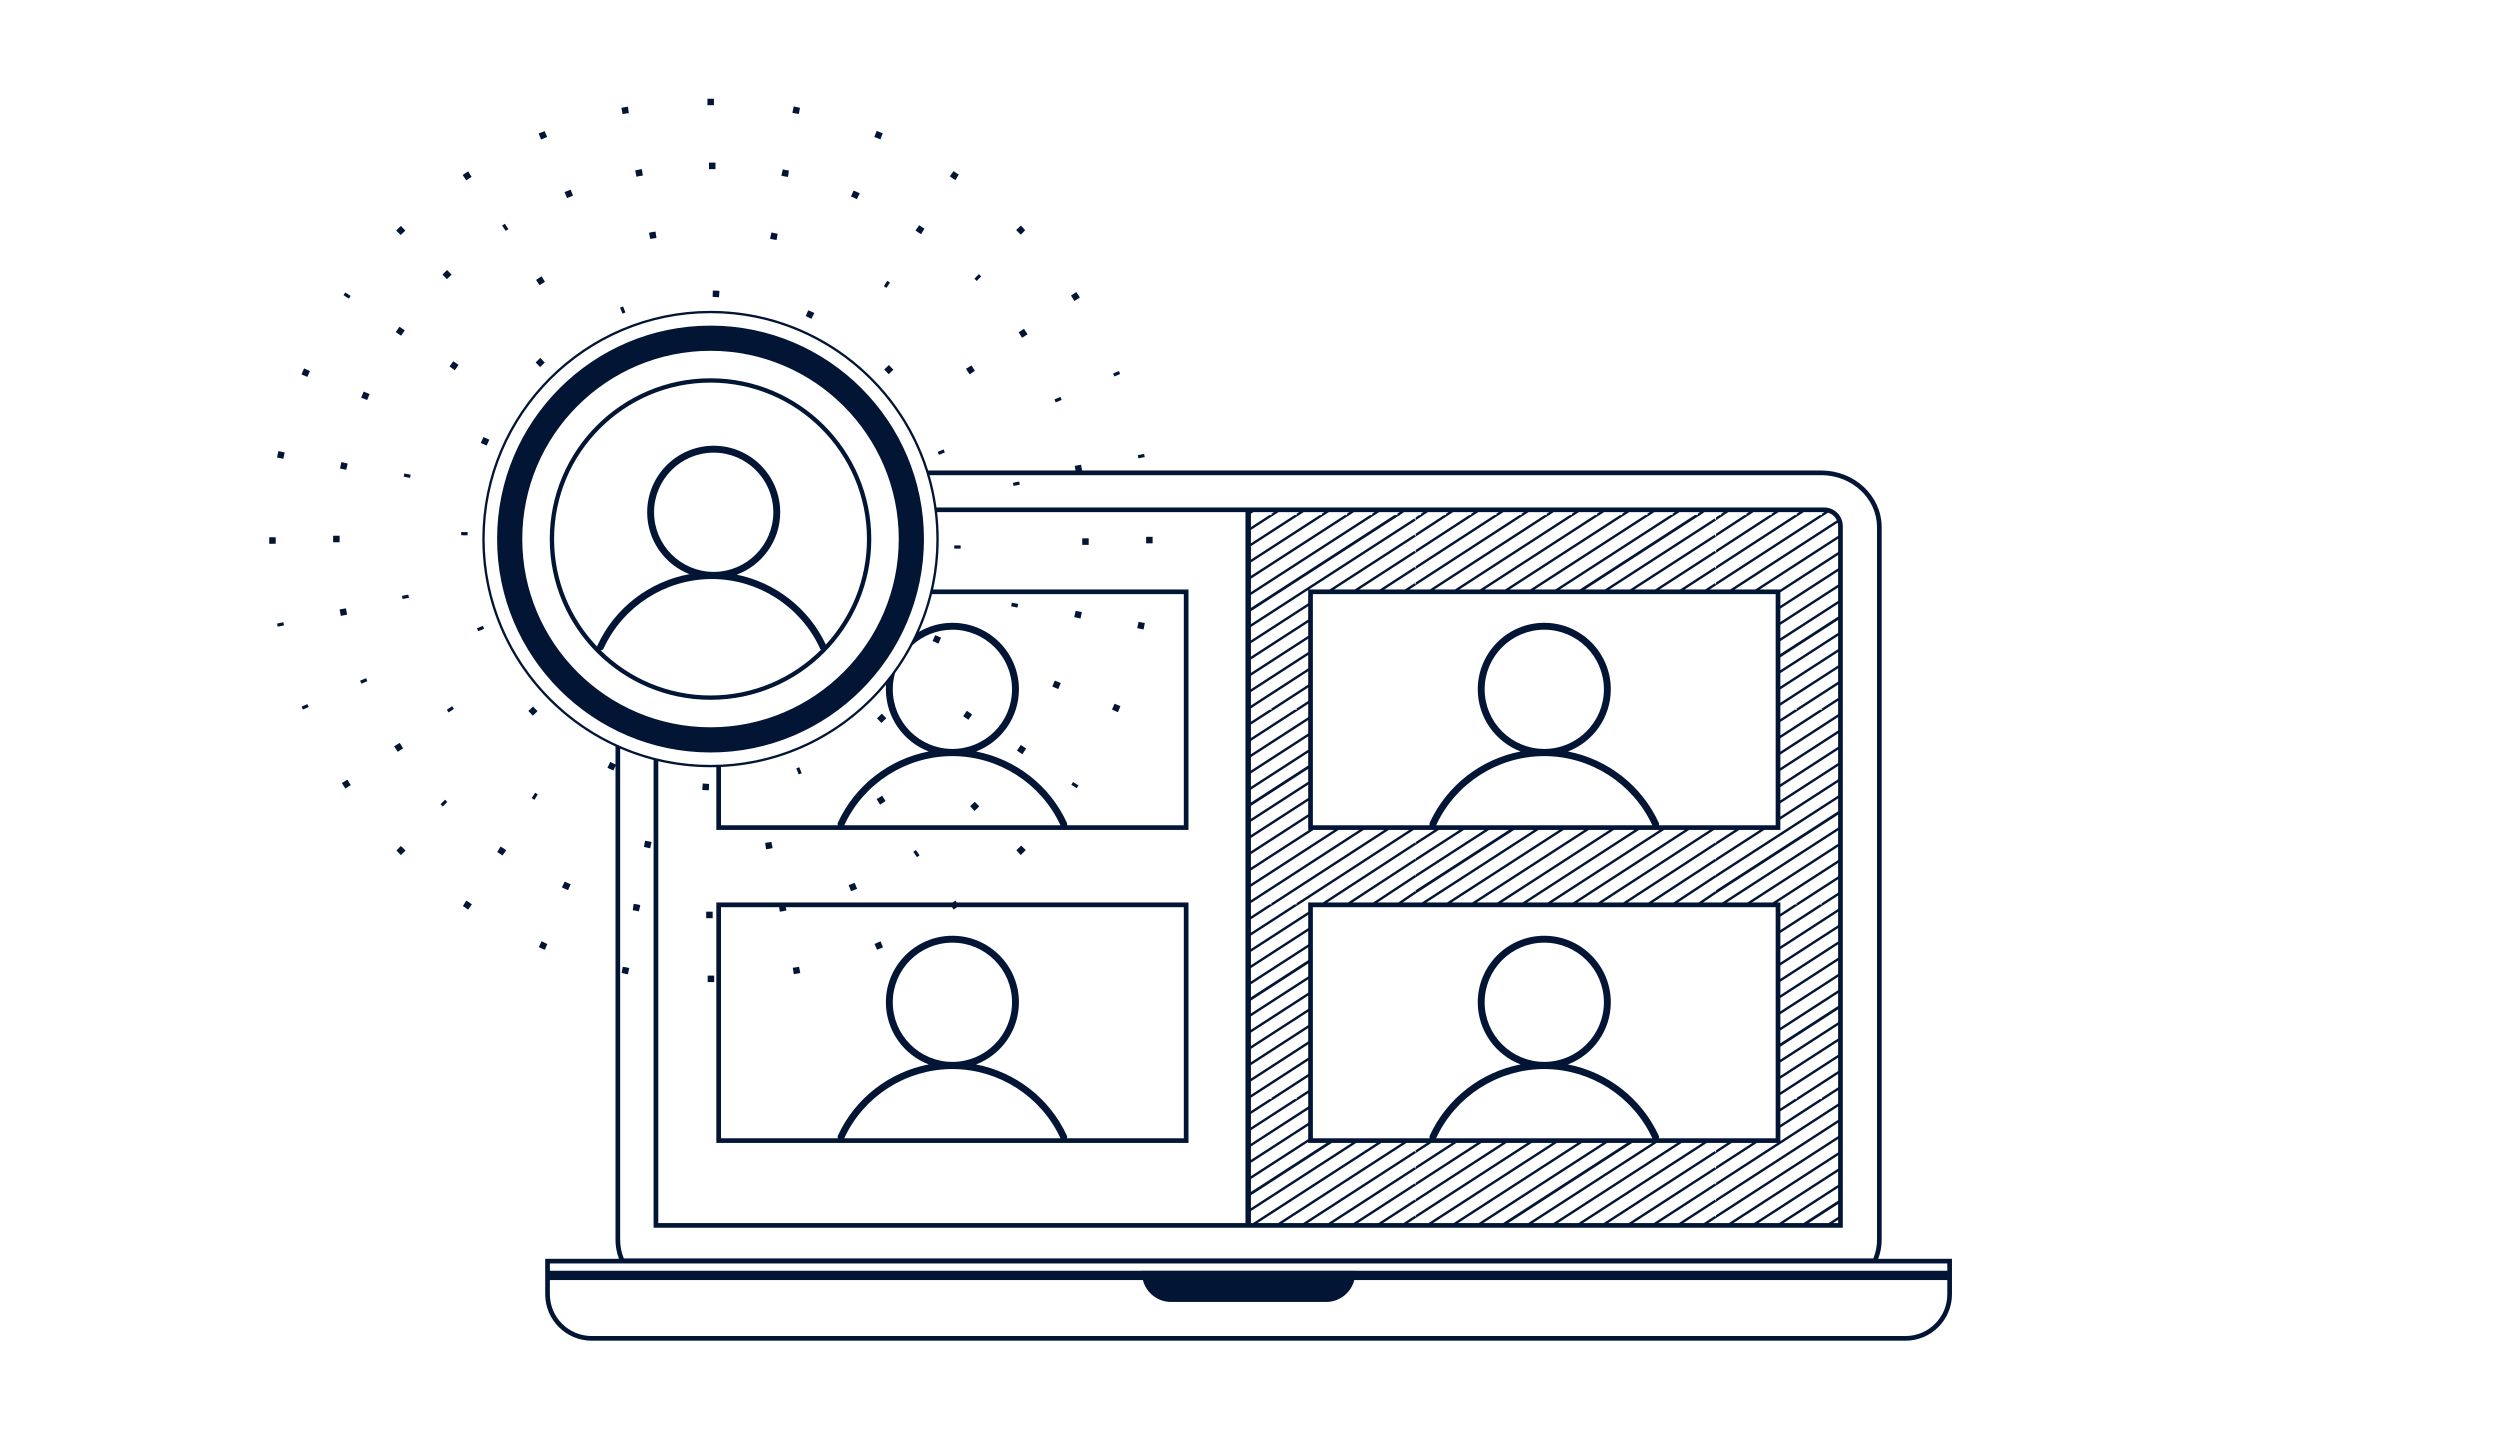 <svg xmlns="http://www.w3.org/2000/svg" width="520" height="300" viewBox="0 0 520 300">
  <path fill="#021535" fill-rule="evenodd" d="M405.038,262.807 L405.038,264.307 L281.889,264.307 L281.889,264.296 L237.523,264.296 L237.523,264.307 L114.375,264.307 L114.375,262.807 L405.038,262.807 Z M184.263,143.38 C184.263,149.273 187.969,154.315 193.171,156.306 C184.971,157.884 177.851,163.34 174.287,171.093 C174.202,171.277 174.203,171.478 174.272,171.654 L149.968,171.654 L149.968,159.535 C163.752,158.909 176.021,152.377 184.301,142.415 C184.279,142.735 184.263,143.055 184.263,143.38 L184.263,143.38 Z M246.232,123.585 L246.232,171.654 L221.944,171.654 C221.995,171.49 221.991,171.309 221.915,171.142 C218.359,163.366 211.237,157.893 203.023,156.309 C208.229,154.32 211.937,149.276 211.937,143.38 C211.937,135.75 205.73,129.543 198.101,129.543 C195.567,129.543 193.192,130.231 191.147,131.425 C192.267,128.918 193.175,126.297 193.851,123.585 L246.232,123.585 Z M220.567,171.654 L175.611,171.654 C179.647,162.915 188.465,157.27 198.09,157.27 C207.719,157.27 216.531,162.913 220.567,171.654 L220.567,171.654 Z M189.815,134.162 C192.013,132.185 194.918,130.979 198.101,130.979 C204.938,130.979 210.501,136.542 210.501,143.38 C210.501,150.218 204.938,155.78 198.101,155.78 C191.263,155.78 185.7,150.218 185.7,143.38 C185.7,142.214 185.865,141.086 186.167,140.015 C187.519,138.161 188.739,136.206 189.815,134.162 L189.815,134.162 Z M379.028,107.132 L378.535,107.132 L356.934,121.15 L356.934,121.647 L356.709,121.299 L354.683,122.612 L350.4,122.612 L356.971,118.358 L356.967,118.353 L373.922,107.334 L373.925,107.339 L375.179,106.527 L379.422,106.527 C379.441,106.527 379.46,106.529 379.48,106.529 L378.886,106.914 L379.028,107.132 Z M370.315,122.614 L370.315,122.612 L366.029,122.612 L382.33,112.052 L382.33,114.835 L370.315,122.614 Z M370.315,125.993 L370.315,123.215 L382.33,115.437 L382.33,118.217 L370.315,125.993 Z M370.315,129.371 L370.315,126.594 L382.33,118.819 L382.33,121.598 L370.315,129.371 Z M370.315,132.748 L370.315,129.973 L382.33,122.2 L382.33,124.978 L370.315,132.748 Z M370.315,136.028 L370.315,133.35 L382.33,125.58 L382.33,128.26 L370.315,136.028 Z M370.315,139.41 L370.315,136.726 L382.33,128.958 L382.33,131.639 L370.315,139.41 Z M370.315,142.793 L370.315,140.011 L382.33,132.241 L382.33,135.021 L370.315,142.793 Z M370.315,146.179 L370.315,143.395 L382.33,135.622 L382.33,138.404 L370.315,146.179 Z M373.65,147.408 L373.791,147.625 L373.306,147.625 L370.315,149.569 L370.315,146.78 L382.33,139.005 L382.33,141.788 L373.65,147.408 Z M382.33,145.176 L378.886,147.407 L379.028,147.625 L378.534,147.625 L370.315,152.959 L370.315,150.171 L373.922,147.827 L373.925,147.832 L382.33,142.39 L382.33,145.176 Z M370.315,156.344 L370.315,153.561 L379.156,147.823 L379.161,147.831 L382.33,145.778 L382.33,148.555 L370.315,156.344 Z M370.315,159.727 L370.315,156.946 L382.33,149.157 L382.33,151.943 L370.315,159.727 Z M370.315,163.107 L370.315,160.328 L382.33,152.545 L382.33,155.328 L370.315,163.107 Z M370.315,166.486 L370.315,163.709 L382.33,155.93 L382.33,158.711 L370.315,166.486 Z M370.315,169.863 L370.315,167.087 L382.33,159.312 L382.33,162.092 L370.315,169.863 Z M356.934,181.895 L356.934,182.218 L356.782,181.988 L348.089,187.719 L343.78,187.719 L356.934,179.118 L356.934,179.122 L366.974,172.627 L370.315,172.627 L370.315,170.466 L382.33,162.693 L382.33,165.471 L356.934,181.895 Z M356.934,185.172 L356.934,185.564 L356.792,185.355 L353.315,187.719 L349.007,187.719 L356.934,182.492 L356.934,182.497 L382.33,166.073 L382.33,168.752 L356.934,185.172 Z M358.229,187.719 L354.213,187.719 L356.934,185.87 L356.934,185.871 L382.33,169.451 L382.33,172.132 L358.229,187.719 Z M363.463,187.719 L359.159,187.719 L382.33,172.734 L382.33,175.514 L363.463,187.719 Z M368.697,187.719 L364.393,187.719 L382.33,176.116 L382.33,178.897 L368.697,187.719 Z M373.65,187.901 L373.791,188.118 L373.306,188.118 L370.315,190.062 L370.315,187.719 L369.626,187.719 L382.33,179.498 L382.33,182.281 L373.65,187.901 Z M382.33,185.669 L378.886,187.9 L379.028,188.118 L378.535,188.118 L370.315,193.452 L370.315,190.664 L373.922,188.32 L373.925,188.325 L382.33,182.883 L382.33,185.669 Z M370.315,196.838 L370.315,194.054 L379.156,188.317 L379.161,188.324 L382.33,186.271 L382.33,189.048 L370.315,196.838 Z M370.315,200.22 L370.315,197.439 L382.33,189.65 L382.33,192.436 L370.315,200.22 Z M370.315,203.6 L370.315,200.821 L382.33,193.038 L382.33,195.821 L370.315,203.6 Z M370.315,206.979 L370.315,204.201 L382.33,196.423 L382.33,199.204 L370.315,206.979 Z M370.315,210.357 L370.315,207.581 L382.33,199.805 L382.33,202.585 L370.315,210.357 Z M370.315,213.734 L370.315,210.958 L382.33,203.186 L382.33,205.964 L370.315,213.734 Z M370.315,217.013 L370.315,214.336 L382.33,206.566 L382.33,209.246 L370.315,217.013 Z M370.315,220.396 L370.315,217.712 L382.33,209.945 L382.33,212.626 L370.315,220.396 Z M370.315,223.779 L370.315,220.997 L382.33,213.227 L382.33,216.007 L370.315,223.779 Z M370.315,227.165 L370.315,224.381 L382.33,216.609 L382.33,219.39 L370.315,227.165 Z M373.65,228.394 L373.791,228.611 L373.306,228.611 L370.315,230.555 L370.315,227.767 L382.33,219.991 L382.33,222.775 L373.65,228.394 Z M382.33,226.162 L378.886,228.393 L379.028,228.611 L378.534,228.611 L370.315,233.945 L370.315,231.157 L373.922,228.813 L373.925,228.818 L382.33,223.376 L382.33,226.162 Z M370.315,237.331 L370.315,234.547 L379.156,228.809 L379.161,228.816 L382.33,226.764 L382.33,229.541 L370.315,237.331 Z M356.983,243.203 L356.982,243.2 L365.406,237.734 L369.693,237.734 L356.934,246.006 L356.934,246.472 L356.721,246.145 L343.996,254.394 L339.707,254.394 L356.983,243.203 Z M356.971,239.837 L356.967,239.832 L360.196,237.734 L364.478,237.734 L356.934,242.629 L356.934,243.126 L356.709,242.779 L338.778,254.394 L334.486,254.394 L356.971,239.837 Z M355.008,237.734 L359.27,237.734 L356.934,239.252 L356.934,239.78 L356.696,239.413 L333.557,254.394 L329.262,254.394 L355.008,237.734 Z M349.792,237.734 L354.078,237.734 L328.333,254.394 L324.037,254.394 L349.792,237.734 Z M344.573,237.734 L348.862,237.734 L323.107,254.394 L318.81,254.394 L344.573,237.734 Z M339.502,237.734 L343.643,237.734 L317.88,254.394 L313.732,254.394 L339.502,237.734 Z M334.272,237.734 L338.421,237.734 L312.651,254.394 L308.509,254.394 L334.272,237.734 Z M329.044,237.734 L333.342,237.734 L307.579,254.394 L303.289,254.394 L329.044,237.734 Z M323.815,237.734 L328.114,237.734 L302.358,254.394 L298.07,254.394 L323.815,237.734 Z M294.456,253.356 L294.456,253.358 L318.589,237.734 L322.886,237.734 L297.14,254.394 L292.858,254.394 L294.456,253.356 Z M294.456,249.982 L294.456,249.983 L313.365,237.734 L317.66,237.734 L294.456,252.757 L294.456,253.165 L294.268,252.876 L291.932,254.394 L287.658,254.394 L294.456,249.982 Z M294.518,246.568 L294.517,246.567 L308.144,237.734 L312.437,237.734 L294.456,249.381 L294.456,249.819 L294.256,249.51 L286.73,254.394 L282.446,254.394 L294.518,246.568 Z M294.505,243.203 L294.504,243.2 L302.928,237.734 L307.216,237.734 L294.456,246.006 L294.456,246.472 L294.243,246.145 L281.518,254.394 L277.229,254.394 L294.505,243.203 Z M294.493,239.837 L294.489,239.832 L297.718,237.734 L302,237.734 L294.456,242.629 L294.456,243.126 L294.231,242.779 L276.301,254.394 L272.008,254.394 L294.493,239.837 Z M292.53,237.734 L296.792,237.734 L294.456,239.252 L294.456,239.78 L294.219,239.413 L271.079,254.394 L266.785,254.394 L292.53,237.734 Z M287.314,237.734 L291.601,237.734 L265.855,254.394 L261.56,254.394 L287.314,237.734 Z M260.194,254.394 L260.194,251.897 L282.095,237.734 L286.384,237.734 L260.629,254.394 L260.194,254.394 Z M264.546,107.132 L264.04,107.132 L260.194,109.624 L260.194,106.848 L260.691,106.527 L264.996,106.527 L264.403,106.911 L264.546,107.132 Z M269.783,107.132 L269.272,107.132 L260.194,113.01 L260.194,110.225 L264.671,107.325 L264.678,107.335 L265.924,106.527 L270.229,106.527 L269.639,106.91 L269.783,107.132 Z M275.02,107.132 L274.505,107.132 L260.194,116.393 L260.194,113.611 L269.907,107.322 L269.914,107.333 L271.156,106.527 L275.462,106.527 L274.875,106.909 L275.02,107.132 Z M280.258,107.132 L279.737,107.132 L260.194,119.774 L260.194,116.994 L275.143,107.32 L275.151,107.332 L276.388,106.527 L280.694,106.527 L280.111,106.907 L280.258,107.132 Z M285.495,107.132 L284.971,107.132 L260.194,123.155 L260.194,120.376 L280.379,107.318 L280.388,107.33 L281.617,106.527 L285.924,106.527 L285.347,106.907 L285.495,107.132 Z M306.075,107.132 L305.603,107.132 L294.456,114.393 L294.456,114.955 L294.206,114.569 L281.776,122.612 L277.486,122.612 L294.467,111.626 L294.457,111.611 L301.307,107.132 L301.298,107.132 L302.234,106.527 L306.539,106.527 L305.936,106.916 L306.075,107.132 Z M311.313,107.132 L310.828,107.132 L294.456,117.772 L294.456,118.301 L294.219,117.934 L286.993,122.612 L282.705,122.612 L294.48,114.992 L294.474,114.983 L306.21,107.339 L306.21,107.34 L307.468,106.527 L311.772,106.527 L311.172,106.915 L311.313,107.132 Z M316.55,107.132 L316.057,107.132 L294.456,121.15 L294.456,121.647 L294.231,121.299 L292.205,122.612 L287.922,122.612 L294.493,118.358 L294.489,118.353 L311.444,107.334 L311.447,107.339 L312.701,106.527 L317.006,106.527 L316.408,106.914 L316.55,107.132 Z M321.787,107.132 L321.287,107.132 L297.409,122.612 L293.134,122.612 L294.505,121.723 L294.504,121.721 L316.679,107.33 L316.683,107.337 L317.935,106.527 L322.24,106.527 L321.645,106.912 L321.787,107.132 Z M327.024,107.132 L326.518,107.132 L302.622,122.612 L298.337,122.612 L321.914,107.327 L321.919,107.336 L323.169,106.527 L327.474,106.527 L326.881,106.911 L327.024,107.132 Z M332.261,107.132 L331.75,107.132 L307.84,122.612 L303.551,122.612 L327.149,107.324 L327.156,107.335 L328.402,106.527 L332.707,106.527 L332.117,106.91 L332.261,107.132 Z M337.498,107.132 L336.982,107.132 L313.062,122.612 L308.769,122.612 L332.385,107.322 L332.392,107.333 L333.634,106.527 L337.94,106.527 L337.353,106.909 L337.498,107.132 Z M342.736,107.132 L342.215,107.132 L318.285,122.612 L313.991,122.612 L337.621,107.32 L337.629,107.332 L338.866,106.527 L343.172,106.527 L342.589,106.907 L342.736,107.132 Z M347.973,107.132 L347.448,107.132 L323.51,122.612 L319.215,122.612 L342.857,107.318 L342.866,107.33 L344.095,106.527 L348.402,106.527 L347.824,106.907 L347.973,107.132 Z M368.554,107.132 L368.081,107.132 L356.934,114.393 L356.934,114.955 L356.684,114.569 L344.254,122.612 L339.964,122.612 L356.945,111.626 L356.935,111.611 L363.785,107.132 L363.776,107.132 L364.712,106.527 L369.016,106.527 L368.414,106.916 L368.554,107.132 Z M260.194,248.614 L277.024,237.734 L281.165,237.734 L260.194,251.295 L260.194,248.614 Z M260.194,133.197 L260.194,130.418 L272.104,122.715 L272.104,125.491 L260.194,133.197 Z M272.104,128.871 L260.194,136.579 L260.194,133.798 L272.104,126.093 L272.104,128.871 Z M260.194,139.963 L260.194,137.18 L272.104,129.473 L272.104,132.251 L260.194,139.963 Z M260.194,143.349 L260.194,140.564 L272.104,132.853 L272.104,135.634 L260.194,143.349 Z M260.194,146.739 L260.194,143.951 L272.104,136.235 L272.104,139.018 L260.194,146.739 Z M264.403,147.404 L264.546,147.625 L264.04,147.625 L260.194,150.116 L260.194,147.341 L272.104,139.62 L272.104,142.406 L264.403,147.404 Z M269.639,147.403 L269.783,147.625 L269.272,147.625 L260.194,153.503 L260.194,150.718 L264.671,147.818 L264.678,147.828 L272.104,143.008 L272.104,145.801 L269.639,147.403 Z M260.194,156.886 L260.194,154.104 L269.907,147.816 L269.914,147.826 L272.104,146.403 L272.104,149.178 L260.194,156.886 Z M260.194,160.267 L260.194,157.487 L272.104,149.78 L272.104,152.562 L260.194,160.267 Z M260.194,163.647 L260.194,160.869 L272.104,153.164 L272.104,155.945 L260.194,163.647 Z M260.194,166.929 L260.194,164.249 L272.104,156.547 L272.104,159.229 L260.194,166.929 Z M260.194,170.309 L260.194,167.628 L272.104,159.928 L272.104,162.607 L260.194,170.309 Z M260.194,173.69 L260.194,170.911 L272.104,163.208 L272.104,165.985 L260.194,173.69 Z M260.194,177.072 L260.194,174.292 L272.104,166.586 L272.104,169.364 L260.194,177.072 Z M260.194,180.456 L260.194,177.673 L272.104,169.966 L272.104,172.627 L272.286,172.627 L260.194,180.456 Z M260.194,183.842 L260.194,181.057 L273.215,172.627 L277.507,172.627 L260.194,183.842 Z M260.194,187.233 L260.194,184.444 L278.436,172.627 L282.723,172.627 L260.194,187.233 Z M264.403,187.898 L264.546,188.118 L264.041,188.118 L260.194,190.61 L260.194,187.834 L283.652,172.627 L287.934,172.627 L264.403,187.898 Z M293.134,172.627 L269.639,187.896 L269.783,188.118 L269.272,188.118 L260.194,193.996 L260.194,191.211 L264.671,188.311 L264.678,188.321 L288.862,172.627 L293.134,172.627 Z M260.194,200.76 L260.194,197.981 L272.104,190.273 L272.104,193.055 L260.194,200.76 Z M260.194,204.141 L260.194,201.362 L272.104,193.657 L272.104,196.438 L260.194,204.141 Z M260.194,207.422 L260.194,204.742 L272.104,197.04 L272.104,199.722 L260.194,207.422 Z M260.194,210.802 L260.194,208.121 L272.104,200.421 L272.104,203.099 L260.194,210.802 Z M260.194,214.183 L260.194,211.404 L272.104,203.702 L272.104,206.478 L260.194,214.183 Z M260.194,217.565 L260.194,214.784 L272.104,207.079 L272.104,209.858 L260.194,217.565 Z M260.194,220.949 L260.194,218.166 L272.104,210.458 L272.104,213.238 L260.194,220.949 Z M260.194,224.335 L260.194,221.55 L272.104,213.839 L272.104,216.619 L260.194,224.335 Z M260.194,227.726 L260.194,224.937 L272.104,217.221 L272.104,220.004 L260.194,227.726 Z M264.403,228.39 L264.546,228.611 L264.04,228.611 L260.194,231.103 L260.194,228.328 L272.104,220.606 L272.104,223.392 L264.403,228.39 Z M269.639,228.389 L269.783,228.611 L269.272,228.611 L260.194,234.489 L260.194,231.704 L264.671,228.804 L264.678,228.814 L272.104,223.994 L272.104,226.787 L269.639,228.389 Z M260.194,237.872 L260.194,235.09 L269.907,228.801 L269.914,228.813 L272.104,227.389 L272.104,230.164 L260.194,237.872 Z M260.194,241.253 L260.194,238.473 L272.104,230.766 L272.104,233.549 L260.194,241.253 Z M260.194,244.634 L260.194,241.855 L272.104,234.15 L272.104,236.931 L260.194,244.634 Z M260.194,245.235 L272.104,237.533 L272.104,237.734 L275.943,237.734 L260.194,247.916 L260.194,245.235 Z M294.456,175.146 L294.456,175.525 L294.28,175.256 L275.145,187.719 L272.104,187.719 L272.104,189.671 L260.194,197.379 L260.194,194.597 L269.907,188.309 L269.914,188.32 L294.061,172.627 L298.348,172.627 L294.456,175.146 Z M303.566,172.627 L294.456,178.52 L294.456,178.871 L294.293,178.621 L280.379,187.719 L276.071,187.719 L294.456,175.744 L294.456,175.747 L299.277,172.627 L303.566,172.627 Z M321.922,187.719 L317.617,187.719 L340.914,172.627 L345.201,172.627 L321.922,187.719 Z M327.156,187.719 L322.85,187.719 L346.13,172.627 L350.411,172.627 L327.156,187.719 Z M294.456,185.564 L294.314,185.355 L290.837,187.719 L286.529,187.719 L294.456,182.492 L294.456,182.497 L309.718,172.627 L313.86,172.627 L294.456,185.172 L294.456,185.564 Z M295.751,187.719 L291.735,187.719 L294.456,185.87 L294.456,185.871 L314.941,172.627 L319.088,172.627 L295.751,187.719 Z M300.985,187.719 L296.681,187.719 L320.018,172.627 L324.315,172.627 L300.985,187.719 Z M306.219,187.719 L301.915,187.719 L325.245,172.627 L329.54,172.627 L306.219,187.719 Z M311.454,187.719 L307.149,187.719 L330.47,172.627 L334.764,172.627 L311.454,187.719 Z M316.688,187.719 L312.382,187.719 L335.693,172.627 L339.985,172.627 L316.688,187.719 Z M294.456,179.118 L294.456,179.122 L304.496,172.627 L308.787,172.627 L294.456,181.895 L294.456,182.218 L294.304,181.988 L285.611,187.719 L281.302,187.719 L294.456,179.118 Z M332.39,187.719 L328.084,187.719 L351.34,172.627 L355.612,172.627 L332.39,187.719 Z M321.199,157.27 C330.828,157.27 339.64,162.913 343.677,171.654 L298.72,171.654 C302.757,162.915 311.575,157.27 321.199,157.27 L321.199,157.27 Z M308.809,143.38 C308.809,136.542 314.372,130.979 321.21,130.979 C328.048,130.979 333.611,136.542 333.611,143.38 C333.611,150.218 328.048,155.78 321.21,155.78 C314.372,155.78 308.809,150.218 308.809,143.38 L308.809,143.38 Z M308.809,208.474 C308.809,201.636 314.372,196.073 321.21,196.073 C328.048,196.073 333.611,201.636 333.611,208.474 C333.611,215.311 328.048,220.874 321.21,220.874 C314.372,220.874 308.809,215.311 308.809,208.474 L308.809,208.474 Z M298.714,236.76 C302.748,228.014 311.57,222.364 321.199,222.364 C330.833,222.364 339.648,228.013 343.683,236.76 L298.714,236.76 Z M369.342,236.76 L345.05,236.76 C345.106,236.594 345.102,236.407 345.024,236.235 C341.468,228.46 334.346,222.987 326.132,221.403 C331.338,219.414 335.047,214.37 335.047,208.474 C335.047,200.844 328.839,194.637 321.21,194.637 C313.58,194.637 307.373,200.844 307.373,208.474 C307.373,214.368 311.078,219.41 316.281,221.4 C308.08,222.978 300.961,228.434 297.396,236.187 C297.31,236.375 297.313,236.582 297.387,236.76 L273.078,236.76 L273.078,188.692 L369.342,188.692 L369.342,236.76 Z M356.934,175.525 L356.759,175.256 L337.623,187.719 L333.316,187.719 L356.539,172.627 L360.826,172.627 L356.934,175.146 L356.934,175.525 Z M369.342,123.585 L369.342,171.654 L345.054,171.654 C345.105,171.49 345.101,171.309 345.024,171.142 C341.468,163.366 334.346,157.893 326.132,156.309 C331.338,154.32 335.047,149.276 335.047,143.38 C335.047,135.75 328.839,129.543 321.21,129.543 C313.58,129.543 307.373,135.75 307.373,143.38 C307.373,149.273 311.078,154.315 316.281,156.306 C308.08,157.884 300.961,163.34 297.396,171.093 C297.312,171.277 297.313,171.478 297.381,171.654 L273.078,171.654 L273.078,123.585 L369.342,123.585 Z M356.934,178.871 L356.77,178.621 L342.857,187.719 L338.549,187.719 L356.934,175.744 L356.934,175.747 L361.756,172.627 L366.044,172.627 L356.934,178.52 L356.934,178.871 Z M373.791,107.132 L373.306,107.132 L356.934,117.772 L356.934,118.3 L356.696,117.934 L349.47,122.612 L345.183,122.612 L356.958,114.992 L356.952,114.983 L368.688,107.339 L368.688,107.34 L369.946,106.527 L374.25,106.527 L373.65,106.915 L373.791,107.132 Z M358.079,107.132 L357.661,107.132 L356.934,107.611 L356.934,108.216 L358.579,107.132 L358.542,107.132 L359.478,106.527 L363.782,106.527 L363.178,106.917 L363.317,107.132 L362.862,107.132 L356.934,111.008 L356.934,111.608 L356.671,111.203 L339.034,122.612 L334.742,122.612 L356.933,108.261 L356.659,107.837 L333.812,122.612 L329.668,122.612 L353.333,107.312 L353.342,107.326 L354.517,106.527 L358.547,106.527 L357.942,106.918 L358.079,107.132 Z M353.619,106.527 L353.058,106.908 L353.21,107.132 L352.531,107.132 L328.587,122.612 L324.441,122.612 L348.094,107.316 L348.103,107.329 L349.32,106.527 L353.619,106.527 Z M295.601,107.132 L295.183,107.132 L294.456,107.611 L294.456,108.216 L296.101,107.132 L296.064,107.132 L297,106.527 L301.304,106.527 L300.7,106.917 L300.839,107.132 L300.384,107.132 L294.456,111.008 L294.456,111.608 L294.194,111.203 L276.556,122.612 L272.264,122.612 L294.455,108.261 L294.181,107.837 L260.194,129.816 L260.194,127.135 L290.855,107.312 L290.864,107.326 L292.039,106.527 L296.069,106.527 L295.464,106.918 L295.601,107.132 Z M291.141,106.527 L290.58,106.908 L290.732,107.132 L290.053,107.132 L260.194,126.436 L260.194,123.756 L285.616,107.316 L285.625,107.329 L286.842,106.527 L291.141,106.527 Z M356.934,249.381 L356.934,249.819 L356.734,249.51 L349.208,254.394 L344.924,254.394 L356.996,246.568 L356.995,246.567 L382.33,230.143 L382.33,232.93 L356.934,249.381 Z M356.934,252.757 L356.934,253.165 L356.746,252.876 L354.41,254.394 L350.135,254.394 L356.934,249.982 L356.934,249.983 L382.33,233.531 L382.33,236.314 L356.934,252.757 Z M359.618,254.394 L355.336,254.394 L356.934,253.356 L356.934,253.358 L382.33,236.916 L382.33,239.697 L359.618,254.394 Z M364.836,254.394 L360.548,254.394 L382.33,240.298 L382.33,243.078 L364.836,254.394 Z M370.057,254.394 L365.766,254.394 L382.33,243.68 L382.33,246.457 L370.057,254.394 Z M375.129,254.394 L370.987,254.394 L382.33,247.059 L382.33,249.739 L375.129,254.394 Z M382.33,253.721 L382.33,254.394 L381.288,254.394 L382.33,253.721 Z M380.358,254.394 L376.21,254.394 L382.33,250.438 L382.33,253.119 L380.358,254.394 Z M382.33,109.435 L382.33,111.45 L365.1,122.612 L360.815,122.612 L382.238,108.723 C382.296,108.951 382.33,109.189 382.33,109.435 L382.33,109.435 Z M382.067,108.233 L359.886,122.612 L355.612,122.612 L356.983,121.723 L356.982,121.721 L379.156,107.33 L379.161,107.337 L380.232,106.644 C381.05,106.881 381.718,107.469 382.067,108.233 L382.067,108.233 Z M259.057,106.527 L259.057,254.394 L136.922,254.394 L136.922,158.331 C140.413,159.151 144.05,159.587 147.788,159.587 C148.191,159.587 148.594,159.582 148.995,159.572 L148.995,172.627 L247.206,172.627 L247.206,122.612 L194.083,122.612 C194.847,119.236 195.253,115.726 195.253,112.122 C195.253,110.229 195.138,108.363 194.922,106.527 L259.057,106.527 Z M147.788,65.144 C173.692,65.144 194.766,86.219 194.766,112.122 C194.766,138.026 173.692,159.101 147.788,159.101 C121.884,159.101 100.809,138.026 100.809,112.122 C100.809,86.219 121.884,65.144 147.788,65.144 L147.788,65.144 Z M128.995,155.705 C131.23,156.672 133.552,157.475 135.948,158.093 L135.948,255.368 L259.221,255.368 L260.031,255.368 L383.303,255.368 L383.303,109.435 C383.303,107.294 381.562,105.553 379.422,105.553 L260.031,105.553 L259.221,105.553 L194.796,105.553 C194.477,103.258 193.994,101.015 193.358,98.836 L378.827,98.836 C385.218,98.836 390.418,103.691 390.418,109.66 L390.418,257.9 C390.418,259.222 390.161,260.515 389.654,261.748 L129.756,261.748 C129.251,260.516 128.995,259.224 128.995,257.9 L128.995,155.705 Z M114.375,269.204 L114.375,266.254 L237.72,266.254 C238.39,268.867 240.758,270.806 243.577,270.806 L275.836,270.806 C278.655,270.806 281.023,268.867 281.693,266.254 L405.038,266.254 L405.038,269.204 C405.038,273.994 401.141,277.891 396.351,277.891 L123.062,277.891 C118.271,277.891 114.375,273.994 114.375,269.204 L114.375,269.204 Z M396.351,278.865 C401.678,278.865 406.011,274.531 406.011,269.204 L406.011,261.833 L390.666,261.833 C391.146,260.569 391.391,259.249 391.391,257.9 L391.391,109.66 C391.391,103.155 385.754,97.863 378.827,97.863 L225.076,97.863 L224.853,96.66 L223.539,96.915 L223.708,97.863 L193.063,97.863 C186.995,78.637 168.994,64.657 147.788,64.657 C121.616,64.657 100.323,85.95 100.323,112.122 C100.323,131.245 111.691,147.76 128.022,155.271 L128.022,159.005 L126.93,158.481 L126.347,159.696 L126.955,159.988 L127.611,160.252 L128.022,159.295 L128.022,257.9 C128.022,259.25 128.266,260.57 128.745,261.833 L113.401,261.833 L113.401,269.204 C113.401,274.531 117.735,278.865 123.062,278.865 L396.351,278.865 Z M198.735,187.329 L199,187.719 L247.206,187.719 L247.206,237.734 L148.995,237.734 L148.995,187.719 L198.123,187.719 L198.735,187.329 Z M198.09,222.364 C188.46,222.364 179.638,228.014 175.605,236.76 L175.605,236.76 L220.573,236.76 C216.54,228.013 207.724,222.364 198.09,222.364 Z M162.055,188.692 L149.969,188.692 L149.969,236.76 L174.278,236.76 C174.204,236.582 174.2,236.375 174.287,236.187 C177.851,228.434 184.971,222.978 193.172,221.4 C187.969,219.409 184.263,214.368 184.263,208.474 C184.263,200.844 190.471,194.637 198.1,194.637 C205.73,194.637 211.938,200.844 211.938,208.474 C211.938,214.37 208.229,219.414 203.023,221.403 C211.237,222.987 218.359,228.46 221.915,236.235 C221.993,236.407 221.997,236.594 221.941,236.76 L221.941,236.76 L246.232,236.76 L246.232,188.692 L199.087,188.692 L198.902,188.821 L198.334,189.182 L198.022,188.692 L163.447,188.692 L163.58,189.366 L162.86,189.53 L162.194,189.629 L162.055,188.692 Z M198.1,196.073 C191.262,196.073 185.7,201.636 185.7,208.474 C185.7,215.311 191.262,220.874 198.1,220.874 C204.938,220.874 210.501,215.311 210.501,208.474 C210.501,201.636 204.938,196.073 198.1,196.073 Z M147.788,67.729 C172.266,67.729 192.181,87.644 192.181,112.122 C192.181,136.601 172.266,156.515 147.788,156.515 C123.309,156.515 103.395,136.601 103.395,112.122 C103.395,87.644 123.309,67.729 147.788,67.729 Z M147.788,72.968 C126.198,72.968 108.633,90.532 108.633,112.122 C108.633,133.712 126.198,151.277 147.788,151.277 C169.378,151.277 186.942,133.712 186.942,112.122 C186.942,90.532 169.378,72.968 147.788,72.968 Z M100.077,131.054 L99.448,131.296 M129.215,64.613 L129.209,64.613 M146.167,162.963 L147.488,163.058 L147.452,164.358 L146.743,164.356 L146.071,164.308 L146.167,162.963 Z M166.25,159.581 L166.749,160.834 L166.124,161.077 L165.627,159.831 L166.25,159.581 Z M183.422,148.45 L184.357,149.395 L183.338,150.386 L182.411,149.407 L182.45,149.37 L183.422,148.45 Z M110.876,146.952 L111.805,147.929 L110.835,148.865 L109.899,147.88 L110.876,146.952 Z M194.528,132.108 L195.748,132.634 L195.196,133.886 L193.971,133.325 L194.528,132.108 Z M100.439,130.17 L100.695,130.785 L100.077,131.054 L99.447,131.294 L99.207,130.674 L100.439,130.17 Z M199.154,113.434 L199.827,113.46 L199.805,114.122 L198.479,114.107 L198.479,113.445 L199.154,113.434 Z M95.94,110.659 L97.266,110.673 L97.266,111.336 L96.591,111.346 L95.918,111.321 L95.94,110.659 Z M196.287,93.488 L196.528,94.108 L195.295,94.611 L195.04,93.997 L195.658,93.728 L196.287,93.488 Z M100.558,90.896 L101.784,91.458 L101.226,92.674 L100.006,92.149 L100.558,90.896 Z M184.891,75.922 L185.827,76.907 L184.85,77.836 L183.921,76.859 L184.891,75.922 Z M112.387,74.44 L113.314,75.418 L112.342,76.339 L111.407,75.394 L112.387,74.44 Z M168.109,64.544 L168.765,64.809 L169.373,65.1 L168.789,66.316 L167.594,65.742 L168.109,64.544 Z M129.595,63.739 L130.093,64.986 L129.47,65.235 L128.97,63.983 L129.595,63.739 Z M148.266,60.449 L148.975,60.45 L149.647,60.498 L149.551,61.843 L148.23,61.749 L148.266,60.449 Z M211.335,100.278 L211.998,100.16 M93.861,147.832 L93.289,148.189 M111.517,165.815 L111.132,166.369 M160.456,175.121 L160.703,176.397 L160.011,176.549 L159.344,176.648 L159.146,175.315 L160.456,175.121 Z M134.167,174.881 L134.869,174.987 L135.527,175.133 L135.234,176.449 L134.576,176.303 L134.723,175.645 L134.576,176.303 L133.941,176.162 L134.167,174.881 Z M183.478,165.518 L184.201,166.608 L183.621,167.01 L183.045,167.36 L182.344,166.209 L183.478,165.518 Z M111.3,164.894 L111.858,165.234 L111.517,165.816 L111.131,166.368 L110.594,165.995 L111.3,164.894 Z M201.121,147.838 L202.211,148.631 L201.815,149.176 L201.432,149.704 L200.347,148.983 L200.725,148.384 L201.121,147.838 Z M94.039,146.897 L94.412,147.443 L93.861,147.832 L93.289,148.188 L92.938,147.628 L94.039,146.897 Z M210.465,125.362 L211.129,125.478 L211.787,125.622 L211.767,125.719 L211.766,125.721 L211.629,126.375 L210.318,126.117 L210.444,125.461 L210.446,125.461 L210.465,125.362 Z M84.933,123.682 L85.06,124.341 L83.906,124.565 L83.736,124.594 L83.615,123.934 L84.933,123.682 Z M211.998,100.161 L212.115,100.808 L210.828,101.081 L210.68,100.44 L211.335,100.278 L211.998,100.161 Z M84.105,98.482 L85.416,98.74 L85.29,99.396 L84.626,99.279 L83.967,99.136 L84.105,98.482 Z M202.07,76.004 L202.426,76.575 L201.855,76.933 L202.427,76.576 L202.773,77.127 L201.699,77.864 L201.283,77.29 L200.926,76.718 L202.07,76.004 Z M94.284,75.145 L95.369,75.865 L94.991,76.465 L94.595,77.01 L93.504,76.217 L93.901,75.672 L94.166,75.865 L93.901,75.672 L94.284,75.145 Z M184.571,58.41 L185.108,58.783 L184.403,59.885 L183.844,59.545 L184.186,58.963 L184.571,58.41 Z M112.656,57.474 L113.357,58.626 L112.223,59.316 L111.501,58.227 L112.081,57.825 L112.656,57.474 Z M160.46,48.348 L161.118,48.495 L161.754,48.635 L161.527,49.916 L160.825,49.81 L160.168,49.664 L160.46,48.348 Z M136.35,48.168 L136.548,49.501 L135.238,49.696 L134.991,48.419 L135.684,48.267 L136.35,48.168 Z M203.14,57.489 L203.628,57.025 M148.234,189.633 L148.245,190.981 L146.886,190.981 L146.886,189.633 L148.234,189.633 Z M131.801,187.996 L132.531,188.107 L133.188,188.259 L132.884,189.571 L132.247,189.425 L131.604,189.329 L131.801,187.996 Z M177.77,183.621 L178.28,184.868 L177.019,185.373 L176.518,184.121 L177.77,183.621 Z M117.476,183.363 L118.079,183.664 L118.704,183.915 L118.162,185.147 L117.476,184.869 L116.873,184.568 L117.476,183.363 Z M190.512,176.81 L190.905,177.358 L191.266,177.927 L190.71,178.282 L189.969,177.187 L190.512,176.81 Z M104.12,176.078 L104.75,176.465 L105.296,176.861 L104.503,177.95 L103.975,177.567 L103.419,177.229 L104.12,176.078 Z M202.75,166.779 L203.685,167.701 L203.2,168.21 L202.711,168.673 L201.784,167.695 L202.75,166.779 Z M92.556,166.341 L93.032,166.793 L92.577,167.289 L92.087,167.753 L91.634,167.278 L92.556,166.341 Z M212.328,154.944 L213.448,155.695 L213.403,155.761 L212.638,156.883 L211.525,156.123 L211.57,156.058 L211.569,156.058 L212.328,154.944 Z M83.137,154.515 L83.844,155.647 L82.744,156.378 L82.351,155.801 L81.994,155.23 L83.137,154.515 Z M219.4,141.562 L220.644,142.072 L220.117,143.326 L218.876,142.802 L219.4,141.562 Z M76.144,141.061 L76.407,141.681 L75.487,142.075 L75.79,141.953 L75.168,142.212 L75.453,142.089 L75.166,142.206 L74.903,141.586 L76.144,141.061 Z M223.734,127.051 L225.031,127.315 L224.747,128.656 L223.434,128.353 L223.734,127.051 Z M71.961,126.53 L72.198,127.853 L70.883,128.107 L70.635,126.767 L71.961,126.53 Z M226.45,111.972 L226.45,113.33 L225.102,113.33 L225.102,111.982 L226.45,111.972 Z M70.643,111.437 L70.643,112.785 L69.294,112.795 L69.294,111.437 L70.643,111.437 Z M71.005,96.111 L72.318,96.415 L72.018,97.716 L70.721,97.452 L71.005,96.111 Z M220.561,82.557 L220.275,82.68 L220.564,82.563 L220.826,83.184 L219.585,83.709 L219.322,83.088 L220.24,82.694 L219.939,82.816 L220.561,82.557 Z M75.642,81.444 L76.884,81.969 L76.359,83.209 L75.116,82.698 L75.642,81.444 Z M212.978,68.395 L213.372,68.972 L213.728,69.544 L212.585,70.258 L211.878,69.126 L212.978,68.395 Z M83.084,67.957 L84.197,68.716 L83.438,69.83 L82.318,69.079 L83.084,67.957 Z M203.629,57.026 L204.082,57.501 L203.16,58.438 L202.684,57.986 L203.139,57.489 L203.629,57.026 Z M93.005,56.161 L93.932,57.14 L92.966,58.055 L92.031,57.134 L92.516,56.625 L93.005,56.161 Z M191.209,46.835 L191.737,47.218 L192.292,47.556 L191.591,48.707 L190.961,48.32 L190.416,47.924 L191.209,46.835 Z M105.002,46.546 L105.742,47.641 L105.199,48.018 L104.806,47.471 L104.445,46.902 L105.002,46.546 Z M177.545,39.644 L178.231,39.922 L178.834,40.223 L178.231,41.429 L177.629,41.127 L177.003,40.877 L177.545,39.644 Z M118.689,39.448 L119.189,40.7 L117.938,41.201 L117.427,39.953 L118.689,39.448 Z M162.821,35.228 L163.458,35.374 L164.102,35.469 L163.904,36.803 L163.175,36.692 L162.518,36.54 L162.821,35.228 Z M133.511,35.186 L133.709,36.519 L133.042,36.618 L132.386,36.769 L132.125,35.448 L132.845,35.285 L133.511,35.186 Z M148.819,33.826 L148.819,35.174 L147.471,35.174 L147.46,33.826 L148.819,33.826 Z M232.123,77.428 L232.752,77.186 M148.545,202.928 L148.555,204.276 L147.198,204.276 L147.197,202.928 L148.545,202.928 Z M129.536,201.093 L130.235,201.203 L130.893,201.349 L130.6,202.665 L129.942,202.519 L129.973,202.377 L129.942,202.519 L129.305,202.378 L129.536,201.093 Z M166.206,201.094 L166.457,202.374 L165.766,202.525 L165.1,202.628 L164.895,201.296 L166.206,201.094 Z M112.651,195.784 L113.846,196.358 L113.331,197.555 L112.675,197.29 L112.067,196.999 L112.651,195.784 Z M183.161,195.804 L183.662,197.055 L183.036,197.306 L182.935,197.055 L183.036,197.306 L182.431,197.548 L181.897,196.359 L182.536,196.054 L183.161,195.804 Z M96.978,187.325 L97.608,187.713 L98.153,188.109 L97.36,189.198 L96.832,188.815 L96.277,188.477 L96.978,187.325 Z M83.363,175.964 L83.89,176.442 L84.354,176.93 L83.377,177.859 L82.913,177.37 L82.465,176.9 L83.363,175.964 Z M212.427,175.894 L213.362,176.815 L212.389,177.788 L212.38,177.778 L212.301,177.849 L211.399,176.847 L211.935,176.36 L212.365,175.908 L212.388,175.932 L212.427,175.894 Z M72.25,162.162 L72.958,163.294 L71.857,164.025 L71.465,163.448 L71.107,162.876 L72.25,162.162 Z M223.186,162.66 L223.763,163.008 L224.32,163.388 L223.948,163.935 L222.836,163.22 L223.186,162.66 Z M231.837,146.373 L233.044,146.87 L232.79,147.528 L232.509,148.141 L231.284,147.58 L231.837,146.373 Z M63.941,146.453 L64.213,147.047 L63.605,147.338 L62.975,147.579 L62.74,146.97 L63.941,146.453 Z M147.788,78.683 C166.226,78.683 181.227,93.684 181.227,112.122 C181.227,130.561 166.226,145.562 147.788,145.562 C129.349,145.562 114.349,130.561 114.349,112.122 C114.349,93.684 129.349,78.683 147.788,78.683 Z M148.061,120.44 C138.422,120.44 129.591,126.101 125.564,134.863 C125.449,135.111 125.212,135.259 124.957,135.276 C130.835,141.073 138.9,144.659 147.788,144.659 C156.746,144.659 164.871,141.019 170.76,135.141 C170.688,135.077 170.623,135.003 170.58,134.909 C166.561,126.12 157.722,120.44 148.061,120.44 Z M147.788,79.585 C129.847,79.585 115.251,94.181 115.251,112.122 C115.251,120.785 118.66,128.66 124.199,134.497 C124.206,134.418 124.224,134.339 124.259,134.263 C127.859,126.432 135.087,120.941 143.394,119.427 C138.257,117.404 134.61,112.396 134.61,106.55 C134.61,98.92 140.817,92.713 148.447,92.713 C156.077,92.713 162.284,98.92 162.284,106.55 C162.284,112.495 158.515,117.575 153.242,119.529 C161.269,121.159 168.221,126.506 171.775,134.08 C177.081,128.288 180.325,120.578 180.325,112.122 C180.325,94.181 165.729,79.585 147.788,79.585 Z M236.821,129.338 L238.13,129.594 L237.858,130.932 L236.54,130.649 L236.821,129.338 Z M58.94,129.423 L59.08,130.077 L57.847,130.337 L57.761,130.354 L57.633,129.698 L58.94,129.423 Z M148.447,94.149 C141.609,94.149 136.046,99.712 136.046,106.55 C136.046,113.388 141.609,118.951 148.447,118.951 C155.285,118.951 160.848,113.388 160.848,106.55 C160.848,99.712 155.285,94.149 148.447,94.149 Z M57.348,111.751 L57.348,113.099 L56,113.109 L56,111.751 L57.348,111.751 Z M239.744,111.653 L239.744,113.012 L238.397,113.012 L238.397,111.664 L239.744,111.653 Z M57.895,93.831 L59.213,94.114 L58.932,95.425 L57.623,95.169 L57.895,93.831 Z M237.975,94.41 L238.103,95.065 L236.795,95.34 L236.656,94.687 L237.888,94.427 L237.975,94.41 Z M63.252,76.625 L64.477,77.187 L63.924,78.393 L62.716,77.896 L62.971,77.238 L63.252,76.625 Z M232.752,77.186 L232.987,77.796 L231.786,78.312 L231.514,77.718 L232.123,77.428 L232.752,77.186 Z M223.862,60.745 L224.255,61.322 L224.612,61.894 L223.469,62.608 L222.762,61.476 L223.862,60.745 Z M71.821,60.835 L72.933,61.55 L72.583,62.111 L72.005,61.762 L71.449,61.382 L71.821,60.835 Z M83.387,46.988 L84.314,47.967 L83.348,48.882 L82.413,47.96 L82.897,47.452 L83.387,46.988 Z M212.336,46.916 L212.8,47.405 L212.336,47.845 L212.8,47.405 L213.247,47.875 L212.35,48.811 L211.823,48.334 L211.359,47.845 L212.336,46.916 Z M97.373,35.65 L98.097,36.787 L96.972,37.503 L96.231,36.41 L96.805,36.011 L97.373,35.65 Z M198.346,35.584 L198.875,35.968 L199.43,36.305 L198.729,37.457 L198.099,37.07 L197.554,36.674 L198.346,35.584 Z M113.272,27.276 L113.806,28.466 L113.167,28.771 L112.541,29.021 L112.04,27.769 L112.666,27.519 L113.272,27.276 Z M182.351,27.227 L183.612,27.731 L183.112,28.983 L181.86,28.482 L182.351,27.227 Z M130.6,22.188 L130.805,23.52 L129.494,23.722 L129.243,22.442 L129.933,22.29 L130.6,22.188 Z M165.1,22.134 L165.758,22.28 L166.396,22.421 L166.164,23.705 L165.465,23.596 L164.808,23.449 L165.1,22.134 Z M148.502,20.532 L148.502,21.879 L147.144,21.879 L147.144,20.532 L148.502,20.532 Z"/>
</svg>
